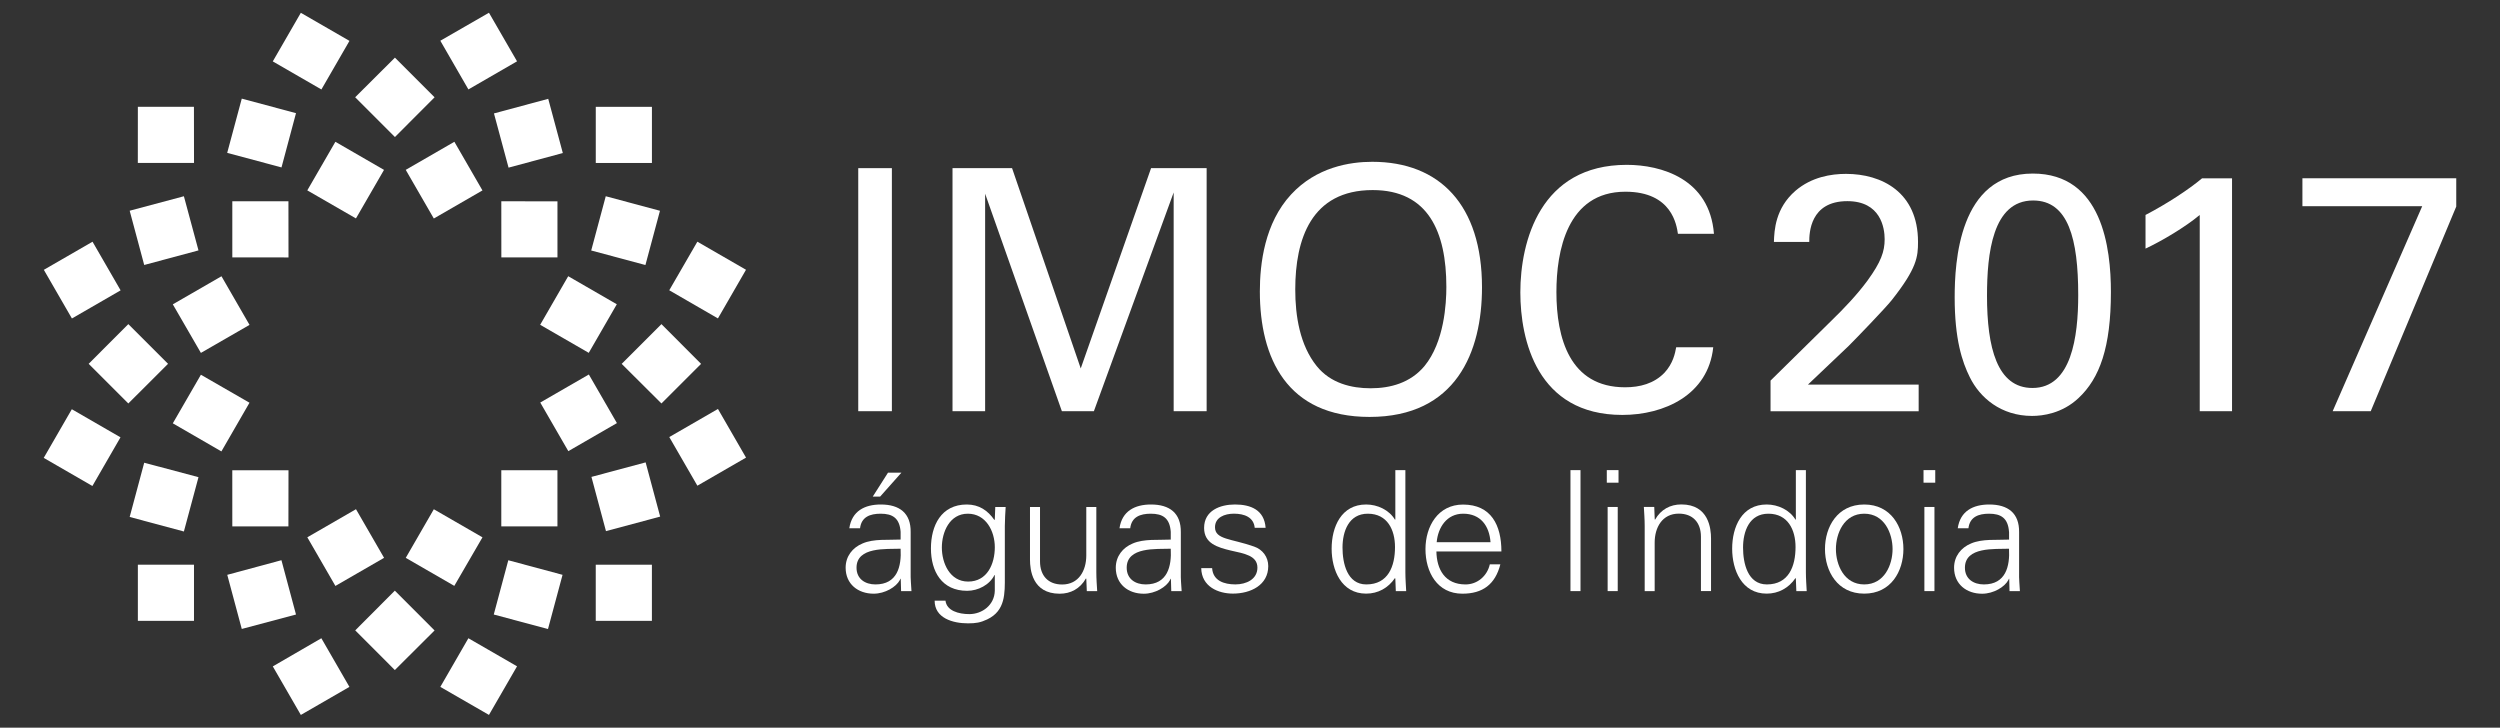 <?xml version="1.0" encoding="utf-8"?>
<!-- Generator: Adobe Illustrator 16.0.0, SVG Export Plug-In . SVG Version: 6.00 Build 0)  -->
<!DOCTYPE svg PUBLIC "-//W3C//DTD SVG 1.1//EN" "http://www.w3.org/Graphics/SVG/1.1/DTD/svg11.dtd">
<svg version="1.1" id="Layer_1" xmlns="http://www.w3.org/2000/svg" xmlns:xlink="http://www.w3.org/1999/xlink" x="0px" y="0px"
	 width="200px" height="58.211px" viewBox="0 0 200 58.211" enable-background="new 0 0 200 58.211" xml:space="preserve">
<rect x="0" y="0" width="200" height="58.211" fill="#333333" stroke="none"/>
<g>
	
		<rect x="44.039" y="30.802" transform="matrix(-0.866 0.5 -0.5 -0.866 102.892 38.503)" fill="#FFFFFF" width="4.489" height="4.49"/>
	
		<rect x="44.04" y="22.929" transform="matrix(-0.5 0.866 -0.866 -0.5 91.221 -2.333)" fill="#FFFFFF" width="4.488" height="4.489"/>
	<polygon fill="#FFFFFF" points="44.597,16.107 44.597,20.591 40.108,20.591 40.105,16.102 	"/>
	
		<rect x="33.283" y="12.166" transform="matrix(0.5 0.866 -0.866 0.5 30.244 -23.564)" fill="#FFFFFF" width="4.494" height="4.493"/>
	<polygon fill="#FFFFFF" points="26.831,11.343 30.721,13.591 28.476,17.474 24.583,15.23 	"/>
	<polygon fill="#FFFFFF" points="18.585,16.102 23.075,16.102 23.08,20.595 18.585,20.591 	"/>
	<polygon fill="#FFFFFF" points="13.825,24.347 17.718,22.101 19.962,25.991 16.072,28.232 	"/>
	<polygon fill="#FFFFFF" points="13.825,33.866 16.072,29.979 19.959,32.218 17.712,36.113 	"/>
	<polygon fill="#FFFFFF" points="18.585,42.111 18.583,37.619 23.08,37.619 23.073,42.111 	"/>
	
		<rect x="25.403" y="41.554" transform="matrix(-0.5 -0.866 0.866 -0.5 3.548 89.651)" fill="#FFFFFF" width="4.493" height="4.496"/>
	<polygon fill="#FFFFFF" points="36.344,46.87 32.461,44.628 34.706,40.74 38.598,42.986 	"/>
	<rect x="40.104" y="37.619" fill="#FFFFFF" width="4.491" height="4.492"/>
</g>
<polygon fill="#FFFFFF" points="11.029,8.545 15.515,8.545 15.521,13.037 11.026,13.037 "/>
<rect x="47.66" y="45.177" fill="#FFFFFF" width="4.492" height="4.491"/>
<rect x="4.325" y="20.153" transform="matrix(0.5 0.866 -0.866 0.5 22.692 5.515)" fill="#FFFFFF" width="4.494" height="4.498"/>
<rect x="54.363" y="33.562" transform="matrix(-0.866 0.5 -0.5 -0.866 123.542 38.492)" fill="#FFFFFF" width="4.495" height="4.494"/>
<rect x="4.321" y="33.562" transform="matrix(0.866 0.5 -0.5 0.866 18.785 1.513)" fill="#FFFFFF" width="4.496" height="4.495"/>
<polygon fill="#FFFFFF" points="59.68,21.581 57.434,25.473 53.54,23.222 55.788,19.335 "/>
<rect x="11.029" y="45.176" fill="#FFFFFF" width="4.49" height="4.492"/>
<rect x="47.662" y="8.547" fill="#FFFFFF" width="4.492" height="4.491"/>
<polygon fill="#FFFFFF" points="21.824,53.312 24.067,57.195 27.954,54.951 25.708,51.059 "/>
<polygon fill="#FFFFFF" points="39.117,1.019 35.226,3.259 37.472,7.154 41.363,4.906 "/>
<polygon fill="#FFFFFF" points="35.226,54.951 39.117,57.193 41.363,53.305 37.472,51.059 "/>
<rect x="22.64" y="1.842" transform="matrix(-0.5 0.866 -0.866 -0.5 40.872 -15.415)" fill="#FFFFFF" width="4.489" height="4.492"/>
<g>
	<polygon fill="#FFFFFF" points="19.342,7.89 23.68,9.053 22.52,13.394 18.176,12.229 	"/>
	<polygon fill="#FFFFFF" points="43.839,50.322 39.501,49.162 40.664,44.82 45.004,45.986 	"/>
	<polygon fill="#FFFFFF" points="10.374,16.858 14.711,15.699 15.879,20.032 11.537,21.198 	"/>
	
		<rect x="47.816" y="37.523" transform="matrix(-0.966 0.259 -0.259 -0.966 108.722 65.191)" fill="#FFFFFF" width="4.488" height="4.491"/>
	<polygon fill="#FFFFFF" points="7.093,29.105 10.266,25.93 13.444,29.105 10.266,32.277 	"/>
	<polygon fill="#FFFFFF" points="56.086,29.109 52.915,32.277 49.734,29.109 52.915,25.93 	"/>
	<polygon fill="#FFFFFF" points="10.374,41.357 11.537,37.018 15.879,38.175 14.711,42.52 	"/>
	
		<rect x="47.809" y="16.203" transform="matrix(-0.259 0.966 -0.966 -0.259 80.832 -25.125)" fill="#FFFFFF" width="4.493" height="4.49"/>
	<polygon fill="#FFFFFF" points="19.342,50.316 18.181,45.986 22.515,44.816 23.68,49.162 	"/>
	
		<rect x="40.006" y="8.396" transform="matrix(0.26 0.966 -0.966 0.26 41.567 -32.923)" fill="#FFFFFF" width="4.49" height="4.494"/>
	<polygon fill="#FFFFFF" points="31.587,53.604 28.419,50.43 31.587,47.252 34.766,50.436 	"/>
	<polygon fill="#FFFFFF" points="31.594,4.612 34.766,7.784 31.594,10.963 28.414,7.781 	"/>
</g>
<rect x="68.66" y="13.452" fill="#FFFFFF" width="2.69" height="19.444"/>
<polygon fill="#FFFFFF" points="76.201,13.452 80.965,13.452 86.459,29.475 92.086,13.452 96.531,13.452 96.531,32.898 
	93.893,32.898 93.893,15.396 87.51,32.898 84.951,32.898 78.81,15.497 78.81,32.898 76.201,32.898 "/>
<g>
	<path fill="#FFFFFF" d="M105.336,29.286c1.107,1.376,2.777,1.776,4.311,1.776c1.59,0,3.184-0.431,4.311-1.776
		c1.588-1.937,1.751-5.009,1.751-6.33c0-4.414-1.452-7.75-5.896-7.75c-4.93,0-6.192,3.957-6.192,7.94
		C103.616,25.275,103.992,27.618,105.336,29.286 M103.291,15.554c2.021-2.183,4.688-2.61,6.49-2.61
		c5.385,0,8.779,3.446,8.779,10.043c0,5.169-2.074,10.367-8.996,10.367c-6.621,0-8.776-4.711-8.776-10.042
		C100.788,21.102,101.166,17.845,103.291,15.554"/>
	<path fill="#FFFFFF" d="M134.234,18.703c-0.107-0.669-0.455-3.366-4.201-3.366c-4.686,0-5.52,4.793-5.52,8.025
		c0,3.662,1.051,7.621,5.492,7.621c1.186,0,2.312-0.295,3.146-1.157c0.705-0.754,0.861-1.59,0.943-2.045h2.965
		c-0.403,3.825-3.935,5.413-7.271,5.413c-6.844,0-8.161-6.031-8.161-9.801c0-4.097,1.595-10.206,8.513-10.206
		c2.748,0,6.627,1.103,6.976,5.519h-2.882V18.703z"/>
	<path fill="#FFFFFF" d="M141.643,30.448l4.871-4.794c1.029-0.997,2.049-2.074,2.885-3.206c1.076-1.482,1.373-2.317,1.373-3.312
		c0-0.915-0.322-3.044-2.986-3.044c-2.99,0-3.046,2.559-3.046,3.261h-2.827c0.029-0.917,0.107-2.694,1.727-4.094
		c1.293-1.104,2.854-1.349,4.039-1.349c2.854,0,5.762,1.455,5.762,5.442c0,1.183-0.078,2.098-2.102,4.658
		c-0.537,0.674-2.904,3.124-3.443,3.66l-3.263,3.1h8.86v2.129h-11.85V30.448L141.643,30.448z"/>
	<path fill="#FFFFFF" d="M162.596,31.038c3.125,0,3.662-4.092,3.662-7.436c0-4.468-0.783-7.563-3.609-7.563
		c-3.258,0-3.688,4.28-3.688,7.621C158.959,27.805,159.768,31.038,162.596,31.038 M162.622,13.885c5.571,0,6.251,5.978,6.251,9.478
		c0,4.417-0.893,6.894-2.59,8.482c-1.318,1.24-2.881,1.429-3.719,1.429c-2.477,0-4.174-1.455-4.979-3.096
		c-0.618-1.24-1.211-3.044-1.211-6.386C156.375,21.021,156.697,13.885,162.622,13.885"/>
	<path fill="#FFFFFF" d="M175.98,17.196c-1.16,0.971-3.018,2.072-4.338,2.693v-2.693c1.754-0.914,3.471-2.047,4.525-2.932h2.396
		v18.634h-2.584V17.196L175.98,17.196z"/>
</g>
<polygon fill="#FFFFFF" points="184.193,14.263 184.193,16.497 193.777,16.497 186.613,32.896 189.659,32.896 196.5,16.524 
	196.5,14.263 "/>
<g>
	<path fill="#FFFFFF" d="M72.115,37.812l-1.703,1.914h-0.59l1.219-1.914H72.115z M70.037,46.754c1.755,0,2.091-1.449,2.012-2.857
		c-1.139,0.043-3.527-0.172-3.527,1.518C68.521,46.322,69.221,46.754,70.037,46.754 M72.049,42.541
		c-0.083-1.098-0.647-1.445-1.595-1.445c-0.847,0-1.543,0.256-1.65,1.165h-0.859c0.203-1.38,1.234-1.901,2.521-1.901
		c1.49,0,2.415,0.684,2.387,2.227v3.188c-0.014,0.525,0.041,1.062,0.065,1.518h-0.831L72.06,46.3h-0.024l-0.042,0.095
		c-0.295,0.562-1.192,1.1-2.103,1.1c-1.247,0-2.24-0.766-2.24-2.079c0-0.911,0.548-1.606,1.354-1.94
		c0.896-0.391,2.064-0.26,3.044-0.312V42.541z"/>
	<path fill="#FFFFFF" d="M77.426,41.096c-1.463,0-2.078,1.475-2.078,2.709c0,1.232,0.629,2.721,2.103,2.721
		c1.543,0,2.134-1.437,2.134-2.75C79.584,42.49,78.873,41.096,77.426,41.096 M79.622,40.559h0.831
		c-0.024,0.457-0.066,0.993-0.066,1.516v4.037c0,1.339,0.066,2.746-1.42,3.445c-0.537,0.252-0.898,0.311-1.529,0.311
		c-1.22,0-2.667-0.422-2.667-1.812h0.869c0.094,0.803,1.045,1.073,1.904,1.073c1.046,0,2.012-0.739,2.04-1.864v-1.259h-0.028
		c-0.389,0.787-1.313,1.259-2.185,1.259c-2.023,0-2.896-1.541-2.896-3.393c0-1.822,0.816-3.512,2.867-3.512
		c0.979,0,1.679,0.471,2.213,1.244l0.028-0.053L79.622,40.559z"/>
	<path fill="#FFFFFF" d="M86.903,40.559h0.803v5.215c0,0.525,0.042,1.062,0.069,1.518h-0.831l-0.041-0.99l-0.029-0.027
		c-0.468,0.83-1.232,1.222-2.102,1.222c-2.2,0-2.373-1.942-2.373-2.722v-4.213h0.802v4.344c0,1.168,0.67,1.854,1.77,1.854
		c1.326,0,1.932-1.113,1.932-2.32V40.559z"/>
	<path fill="#FFFFFF" d="M91.651,46.754c1.754,0,2.088-1.449,2.009-2.857c-1.141,0.043-3.524-0.172-3.524,1.518
		C90.136,46.322,90.831,46.754,91.651,46.754 M93.66,42.541c-0.081-1.098-0.644-1.445-1.596-1.445c-0.845,0-1.539,0.256-1.647,1.165
		h-0.858c0.201-1.38,1.234-1.901,2.52-1.901c1.487,0,2.41,0.684,2.387,2.227v3.188c-0.015,0.525,0.038,1.062,0.066,1.518h-0.831
		l-0.028-0.99h-0.028l-0.038,0.096c-0.295,0.562-1.194,1.099-2.105,1.099c-1.248,0-2.239-0.765-2.239-2.079
		c0-0.911,0.55-1.607,1.357-1.941c0.896-0.39,2.063-0.259,3.041-0.311L93.66,42.541L93.66,42.541z"/>
	<path fill="#FFFFFF" d="M98.796,40.359c1.272,0,2.347,0.439,2.453,1.863h-0.872c-0.081-0.847-0.831-1.128-1.662-1.128
		c-0.75,0-1.515,0.298-1.515,1.085c0,0.994,1.299,0.9,3.124,1.545c0.695,0.237,1.136,0.844,1.136,1.564c0,1.518-1.407,2.2-2.828,2.2
		c-1.164,0-2.506-0.55-2.534-2.036h0.872c0.066,1.005,0.953,1.3,1.864,1.3c0.857,0,1.759-0.401,1.759-1.342
		c0-0.968-1.061-1.126-2.135-1.368c-1.057-0.255-2.13-0.562-2.13-1.809C96.329,40.84,97.615,40.359,98.796,40.359"/>
	<path fill="#FFFFFF" d="M109.427,41.096c-1.528,0-2.026,1.422-2.026,2.709c0,1.246,0.365,2.949,1.904,2.949
		c1.76,0,2.295-1.464,2.295-2.992C111.6,42.396,110.995,41.096,109.427,41.096 M111.627,46.299l-0.027-0.057
		c-0.55,0.808-1.369,1.248-2.309,1.248c-1.993,0-2.76-1.904-2.76-3.594c0-1.74,0.767-3.537,2.76-3.537c0.9,0,1.84,0.428,2.309,1.22
		l0.027-0.027v-3.94h0.803v8.162c0,0.525,0.043,1.062,0.065,1.518h-0.83L111.627,46.299z"/>
	<path fill="#FFFFFF" d="M119.242,43.376c-0.094-1.304-0.793-2.28-2.188-2.28c-1.314,0-2.014,1.1-2.119,2.28H119.242z
		 M114.912,44.113c0.023,1.437,0.684,2.642,2.331,2.642c0.952,0,1.741-0.685,1.942-1.61h0.844c-0.412,1.61-1.418,2.35-3.039,2.35
		c-2.014,0-2.952-1.73-2.952-3.566c0-1.824,1.005-3.564,3.003-3.564c2.251,0,3.072,1.646,3.072,3.754h-5.201V44.113z"/>
</g>
<rect x="125.637" y="37.611" fill="#FFFFFF" width="0.803" height="9.678"/>
<path fill="#FFFFFF" d="M129.418,47.288h-0.807v-6.731h0.807V47.288z M129.482,38.615h-0.938v-1.006h0.938V38.615z"/>
<g>
	<path fill="#FFFFFF" d="M132.379,47.288h-0.804v-5.216c0-0.521-0.042-1.059-0.067-1.516h0.832l0.039,0.993l0.025,0.026
		c0.47-0.833,1.23-1.221,2.104-1.221c2.196,0,2.374,1.941,2.374,2.724v4.207h-0.807v-4.345c0-1.162-0.672-1.85-1.77-1.85
		c-1.328,0-1.932,1.112-1.932,2.318v3.876h0.004V47.288z"/>
	<path fill="#FFFFFF" d="M141.471,41.096c-1.533,0-2.027,1.422-2.027,2.709c0,1.246,0.363,2.949,1.904,2.949
		c1.758,0,2.295-1.464,2.295-2.992C143.643,42.396,143.035,41.096,141.471,41.096 M143.668,46.299l-0.025-0.057
		c-0.551,0.808-1.371,1.248-2.31,1.248c-1.995,0-2.76-1.904-2.76-3.594c0-1.74,0.765-3.537,2.76-3.537
		c0.901,0,1.839,0.428,2.31,1.22l0.025-0.027v-3.94h0.803v8.162c0,0.525,0.043,1.062,0.066,1.518h-0.83L143.668,46.299z"/>
	<path fill="#FFFFFF" d="M149.139,41.096c-1.621,0-2.266,1.582-2.266,2.829c0,1.248,0.645,2.829,2.266,2.829
		c1.619,0,2.267-1.581,2.267-2.829C151.404,42.678,150.758,41.096,149.139,41.096 M152.273,43.925c0,1.769-0.99,3.566-3.135,3.566
		c-2.148,0-3.14-1.798-3.14-3.566c0-1.768,0.987-3.565,3.14-3.565C151.283,40.359,152.273,42.156,152.273,43.925"/>
</g>
<path fill="#FFFFFF" d="M154.756,47.288h-0.805v-6.731h0.805V47.288z M154.82,38.615h-0.938v-1.006h0.938V38.615z"/>
<g>
	<path fill="#FFFFFF" d="M158.709,46.754c1.754,0,2.092-1.449,2.012-2.857c-1.141,0.043-3.527-0.172-3.527,1.518
		C157.193,46.322,157.891,46.754,158.709,46.754 M160.721,42.541c-0.08-1.098-0.646-1.445-1.595-1.445
		c-0.845,0-1.543,0.256-1.651,1.165h-0.855c0.199-1.38,1.232-1.901,2.521-1.901c1.49,0,2.412,0.684,2.387,2.227v3.188
		c-0.016,0.525,0.041,1.062,0.064,1.518h-0.83l-0.023-0.99h-0.027l-0.041,0.096c-0.295,0.562-1.193,1.099-2.102,1.099
		c-1.248,0-2.243-0.765-2.243-2.079c0-0.911,0.55-1.607,1.356-1.941c0.896-0.39,2.062-0.259,3.043-0.311v-0.621h-0.004V42.541z"/>
</g>
</svg>
